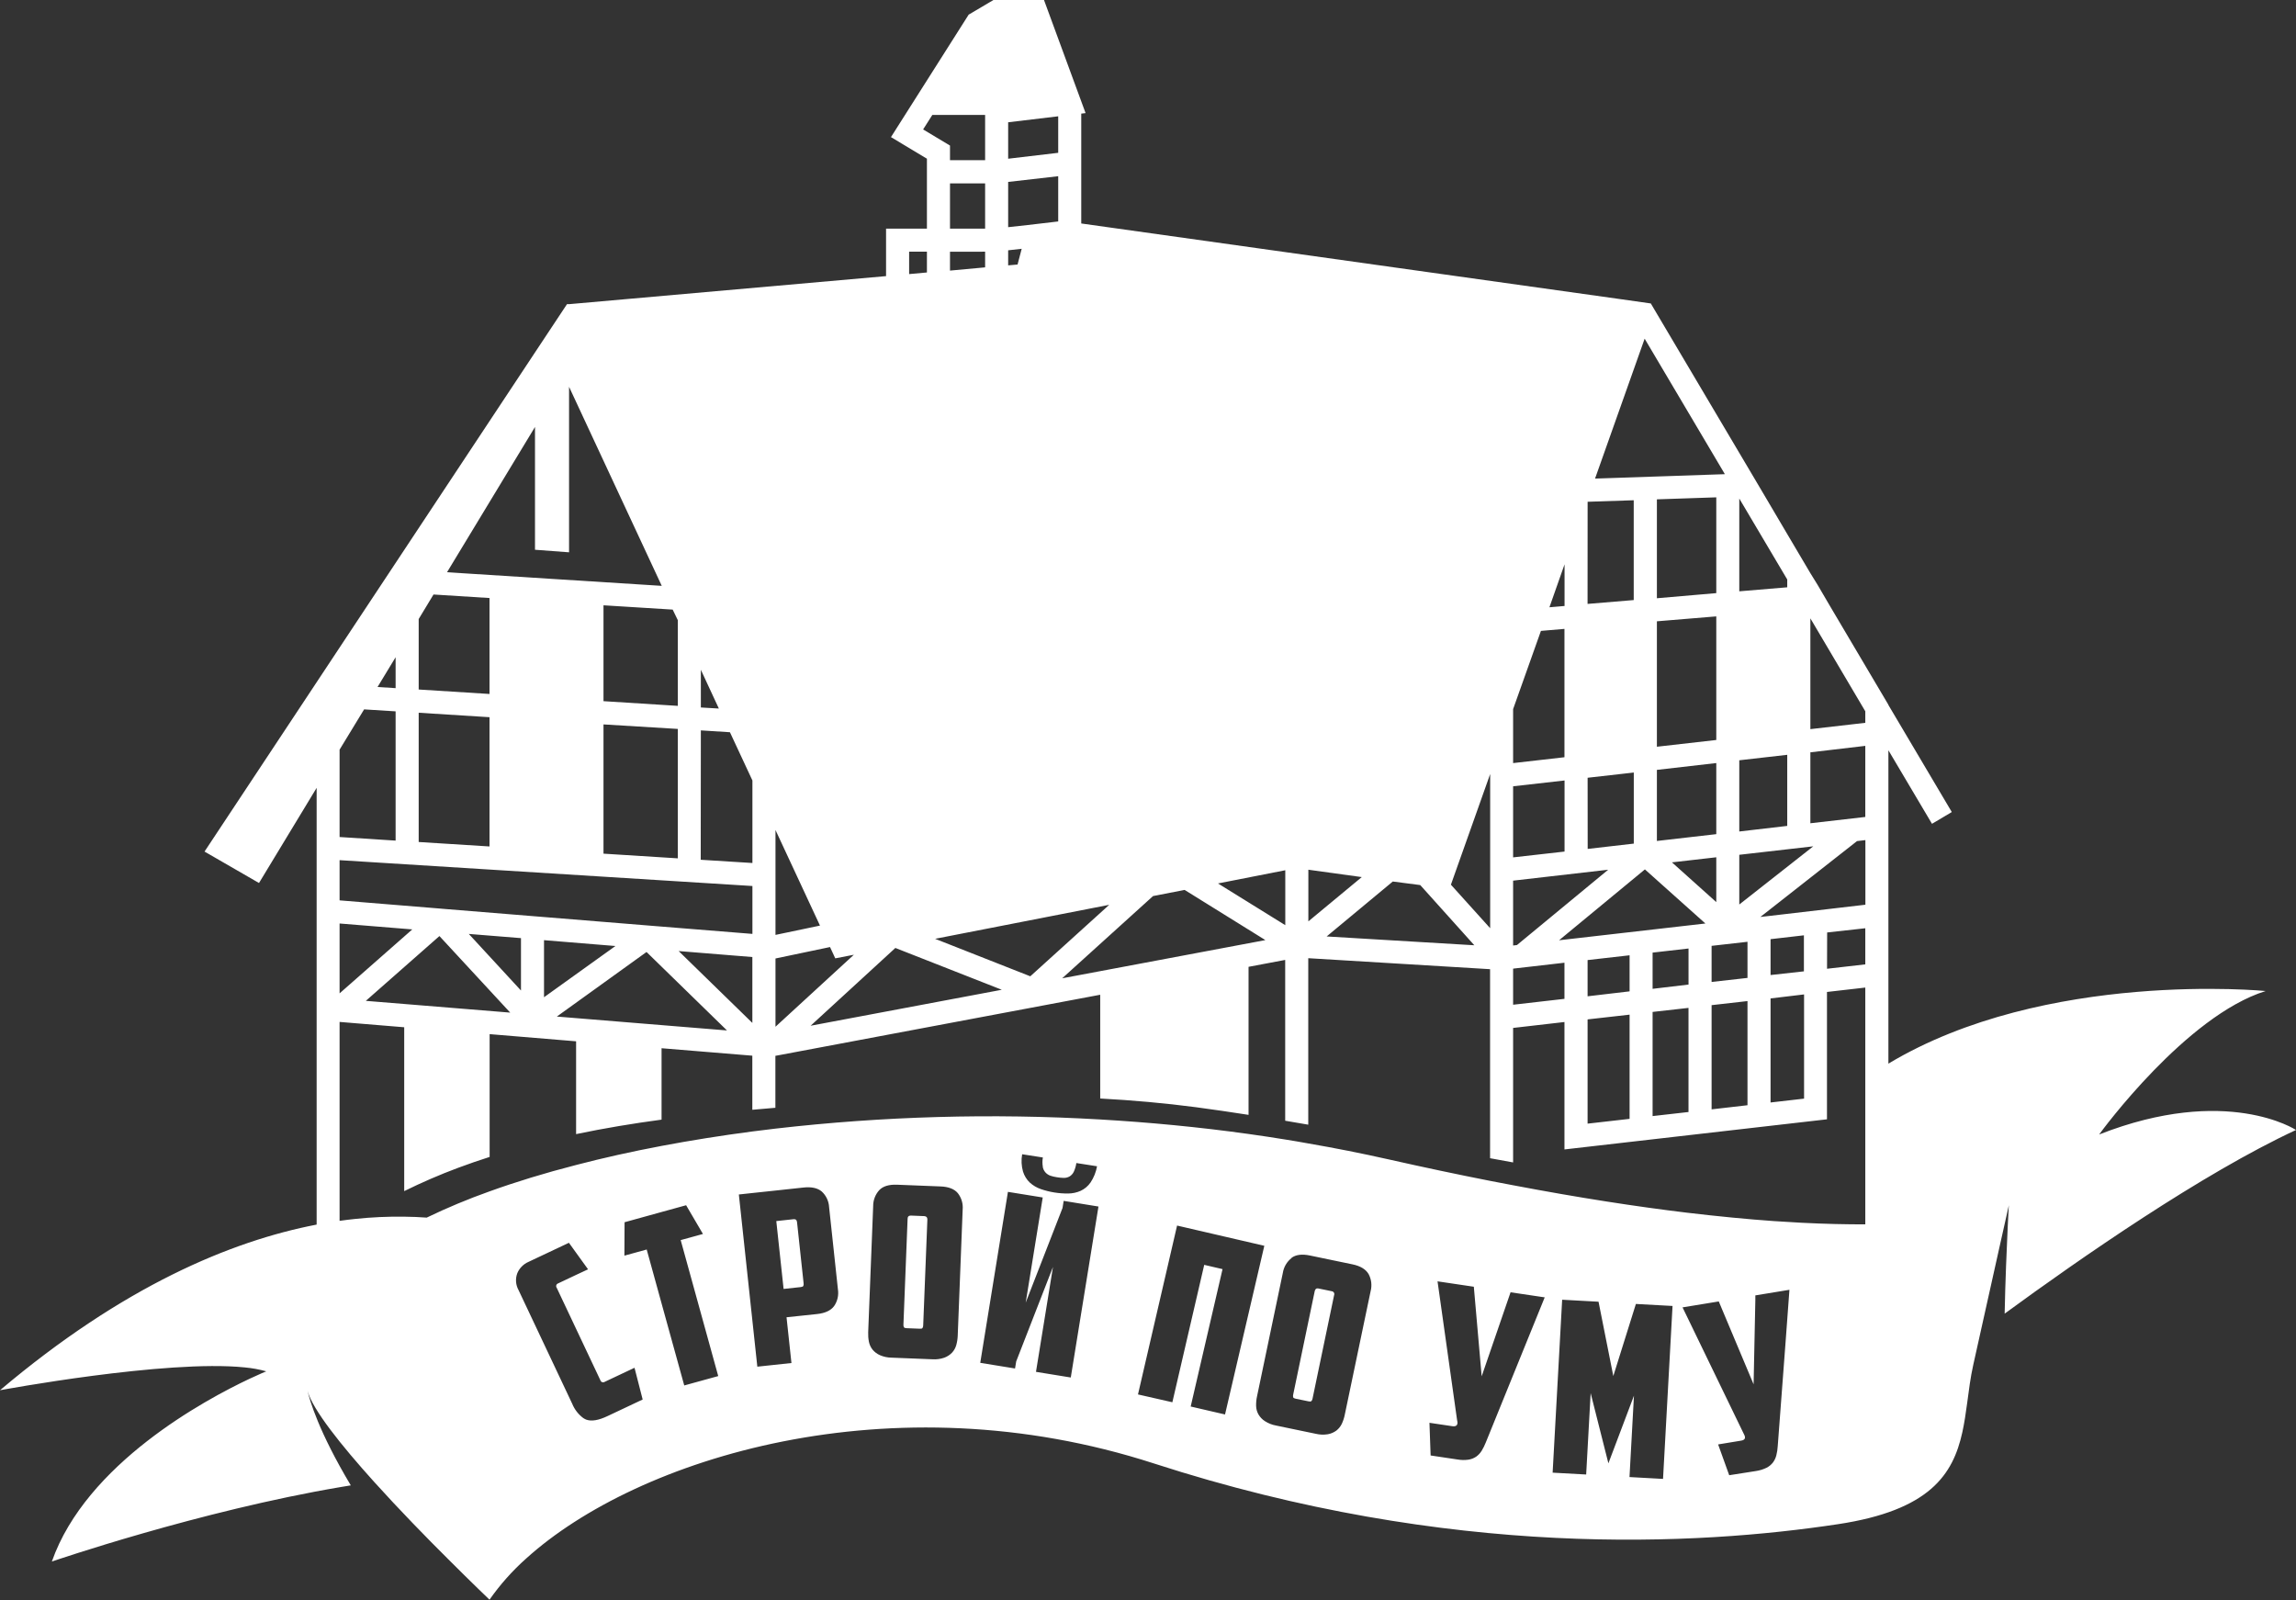 <?xml version="1.0" encoding="UTF-8"?> <svg xmlns="http://www.w3.org/2000/svg" width="452" height="315" viewBox="0 0 452 315" fill="none"><rect x="0" y="0" width="452" height="315" fill="#333333" stroke="none"/> <path d="M394.644 258.586C409.414 247.773 433.496 231.025 452 222.432C452 222.432 438.388 213.444 413.244 223.322C413.752 222.61 430.38 199.946 446.027 195.08C446.027 195.08 402.665 190.812 371.758 209.373V147.686L380.339 162.163L384.238 159.847L371.758 138.774V138.73L360.353 119.456L357.809 115.112L356.397 112.828L351.862 105.157L347.409 97.607L344.776 93.154L325.789 61.096L324.987 59.734L319.262 58.92L212.859 43.991V22.365L213.711 22.263L205.525 0H195.57L193.935 0.973L190.697 2.881L175.4 26.989L182.479 31.238V45.003H174.433V54.353L112.027 59.874H111.62L105.322 69.377L40.264 167.627L50.988 173.816L62.336 155.083V241.056C45.423 244.313 24.209 253.205 0 273.662C0 273.662 32.701 267.568 48.202 269.171C49.628 269.303 51.039 269.56 52.419 269.941C52.419 269.941 51.185 270.437 49.144 271.397C40.449 275.494 16.971 288.088 10.209 307.38C10.209 307.38 39.24 297.407 67.221 292.693L69.059 292.388C62.699 281.753 60.956 275.57 60.542 273.782C61.516 277.44 67.138 284.475 73.658 291.707C78.575 297.152 83.976 302.692 88.288 306.973C92.976 311.661 96.367 314.892 96.367 314.892C98.448 311.924 100.866 309.207 103.573 306.795C125.429 287.007 175.451 271.334 227.145 288.069C285.734 307.056 334.42 304.168 361.804 300.034C379.9 297.311 384.467 290.257 386.305 281.975C386.725 280.067 386.999 278.159 387.266 276.174C387.597 273.693 387.902 271.168 388.462 268.675C388.926 266.557 389.429 264.299 389.944 262.015C392.488 250.521 395.268 238.175 395.465 237.265C395.465 237.265 395.37 238.951 395.242 241.597C395.052 245.744 394.765 252.308 394.644 258.586ZM316.635 288.05L313.143 274.234L312.259 290.251L305.657 289.888L307.533 255.845L314.695 256.239L317.602 270.869L322.048 256.678L329.262 257.073L327.392 291.116L320.789 290.753L321.667 274.737L316.635 288.05ZM141.395 270.876L134.703 272.72L130.251 256.615L127.312 245.96L122.923 247.169L122.955 240.592L130.251 238.575L135.072 237.246L138.386 242.901L134.003 244.109L141.395 270.876ZM113.407 250.96L109.87 252.633C109.786 252.661 109.71 252.708 109.648 252.771C109.586 252.834 109.539 252.911 109.513 252.995C109.486 253.08 109.48 253.169 109.494 253.257C109.509 253.344 109.544 253.427 109.597 253.498L118.19 271.69C118.213 271.774 118.255 271.851 118.313 271.916C118.371 271.981 118.443 272.032 118.524 272.064C118.605 272.096 118.692 272.109 118.779 272.101C118.866 272.094 118.95 272.066 119.024 272.021L124.914 269.241L126.517 275.487L119.564 278.769C117.809 279.596 116.422 279.825 115.392 279.444C115.187 279.356 114.991 279.25 114.806 279.126C113.847 278.405 113.102 277.438 112.65 276.327L102.078 253.937C101.801 253.436 101.636 252.88 101.594 252.309C101.553 251.738 101.635 251.165 101.837 250.629C102.253 249.634 103.037 248.837 104.025 248.403L106.086 247.43L112.001 244.637L113.407 246.59L115.767 249.859L113.407 250.96ZM155.808 268.306L149.091 269.025L145.453 235.128L148.099 234.842L152.641 234.358L158.181 233.76C159.765 233.588 160.967 233.856 161.781 234.549C162.641 235.342 163.157 236.44 163.219 237.608L164.955 253.784C165.141 254.944 164.872 256.131 164.205 257.098C163.556 257.972 162.441 258.493 160.859 258.663L154.841 259.299L155.808 268.306ZM171.768 265.66C171.411 265.206 171.167 264.674 171.055 264.108C170.936 263.496 170.89 262.873 170.915 262.25L171.895 237.443C171.881 236.268 172.313 235.132 173.103 234.263C173.848 233.493 175.012 233.143 176.615 233.207L185.144 233.544C186.739 233.603 187.88 234.046 188.567 234.873C189.286 235.796 189.625 236.959 189.514 238.124L188.541 262.931C188.518 263.555 188.421 264.174 188.255 264.776C188.101 265.331 187.815 265.842 187.422 266.264C186.993 266.711 186.466 267.053 185.882 267.263C185.124 267.521 184.322 267.625 183.522 267.568L175.552 267.25C174.751 267.246 173.959 267.08 173.224 266.76C172.672 266.517 172.183 266.152 171.793 265.691L171.768 265.66ZM205.276 229.664C205.348 230.087 205.537 230.482 205.823 230.802C206.09 231.092 206.424 231.311 206.797 231.438C207.212 231.573 207.637 231.673 208.069 231.737C208.517 231.814 208.97 231.856 209.424 231.865C209.812 231.872 210.196 231.777 210.537 231.591C210.899 231.376 211.191 231.06 211.376 230.682C211.638 230.131 211.812 229.543 211.892 228.939L215.969 229.575C215.768 230.711 215.335 231.794 214.697 232.755C214.205 233.471 213.531 234.042 212.744 234.409C211.969 234.753 211.131 234.932 210.282 234.937C208.457 234.956 206.641 234.664 204.914 234.072C204.113 233.798 203.375 233.365 202.745 232.8C202.112 232.197 201.646 231.441 201.39 230.605C201.08 229.5 201.024 228.339 201.225 227.209L205.302 227.845C205.189 228.456 205.189 229.084 205.302 229.696L205.276 229.664ZM205.276 235.719L201.924 256.417L209.176 237.78L209.398 236.387L216.249 237.5L210.798 271.155L203.947 270.042L207.293 249.395L200.054 267.988L199.825 269.381L192.975 268.268L198.426 234.613L205.276 235.719ZM231.725 241.247L248.899 245.229L241.164 278.432L234.403 276.867L240.674 249.821L237.068 248.982L230.796 276.028L224.028 274.489L231.725 241.247ZM254.248 247.608C255.096 246.972 256.309 246.817 257.887 247.143L266.245 248.88C267.81 249.204 268.859 249.834 269.425 250.788C269.98 251.821 270.123 253.025 269.826 254.159L264.737 278.489C264.615 279.102 264.421 279.697 264.159 280.264C263.908 280.785 263.543 281.241 263.09 281.6C262.591 281.968 262.014 282.216 261.404 282.325C260.613 282.454 259.805 282.424 259.025 282.236L251.221 280.614C250.432 280.475 249.679 280.178 249.007 279.743C248.483 279.404 248.047 278.946 247.735 278.407C247.454 277.902 247.299 277.337 247.283 276.759C247.267 276.136 247.324 275.512 247.455 274.902L252.544 250.565C252.725 249.408 253.339 248.362 254.261 247.639L254.248 247.608ZM286.86 279.622L282.999 252.226L290.143 253.288L291.688 270.92L297.375 254.382L304.098 255.381L292.496 283.953C292.272 284.521 292 285.068 291.682 285.588C291.405 286.036 291.041 286.426 290.613 286.733C290.151 287.045 289.625 287.249 289.074 287.331C288.36 287.432 287.634 287.419 286.924 287.293L281.638 286.504L281.409 280.073L285.957 280.748C286.727 280.849 287.064 280.474 286.873 279.654L286.86 279.622ZM348.56 191.931V184.871L355.125 184.114V191.206L348.56 191.931ZM355.156 195.748V216.262L348.56 217.019V196.537L355.156 195.748ZM348.56 180.272L346.55 180.495L347.231 179.967L365.582 165.566L367.229 165.369V178.09L348.56 180.272ZM359.698 183.554L367.21 182.721V189.832L359.679 190.697L359.698 183.554ZM351.524 264.082L349.972 284.666C349.939 285.273 349.847 285.876 349.699 286.466C349.573 286.979 349.346 287.461 349.031 287.884C348.691 288.323 348.256 288.68 347.759 288.928C347.108 289.244 346.413 289.458 345.698 289.564L340.418 290.391L338.237 284.329L342.766 283.584C343.542 283.457 343.726 283.037 343.319 282.312L331.233 257.352L338.364 256.182L345.221 272.498L345.564 255.883V254.993L352.275 253.892L351.524 264.082ZM356.397 121.721L367.21 140.014V142.285L356.397 143.526V121.721ZM356.397 148.093L367.21 146.82V160.814L356.397 162.055V148.093ZM342.403 98.135L351.843 114.069V115.608L342.403 116.397V98.135ZM342.403 149.657L351.843 148.582V162.576L342.403 163.677V149.657ZM342.403 168.263L356.969 166.596L342.403 178.046V168.263ZM325.337 194.647V187.517L332.41 186.709V193.808L325.337 194.647ZM332.404 198.4V218.895L325.337 219.696V199.195L332.404 198.4ZM306.922 185.087L323.823 171.138L335.731 181.786L306.922 185.087ZM312.539 196.117V188.986L320.808 188.045V195.144L312.539 196.117ZM320.808 199.73V220.243L312.539 221.185V200.665L320.808 199.73ZM337.874 121.333V145.663L326.183 146.992V122.3L337.874 121.333ZM326.183 117.764V98.294L337.874 97.899V116.753L326.183 117.764ZM337.874 150.204V164.198L326.183 165.54V151.547L337.874 150.204ZM329.147 169.751L337.874 168.753V177.575L329.147 169.751ZM336.952 197.86L344.019 197.058V217.559L336.952 218.373V197.86ZM336.952 193.293V186.188L344.019 185.386V192.498L336.952 193.293ZM323.772 66.668L339.566 93.339L314.008 94.204L323.772 66.668ZM312.545 98.771L321.622 98.472V118.12L312.533 118.877L312.545 98.771ZM312.545 153.099L321.635 152.068V166.062L312.558 167.105L312.545 153.099ZM308.004 111.085V119.284L305.027 119.539L308.004 111.085ZM297.877 139.588L303.354 124.189L307.985 123.794V149.059L297.877 150.211V139.588ZM297.877 154.778L308.004 153.633V167.627L297.877 168.772V154.778ZM297.877 173.351L316.597 171.201L298.634 186.029L297.877 186.118V173.351ZM297.877 190.672L307.985 189.508V196.619L297.877 197.777V190.672ZM293.361 152.361V182.715L285.633 174.147L293.361 152.361ZM279.596 174.223L290.244 186.073L261.169 184.337L274.19 173.523L279.596 174.223ZM257.569 171.201L268.083 172.652L257.569 181.366V171.201ZM253.027 171.303V182.117L239.778 173.905L253.027 171.303ZM233.207 175.177L249.109 185.055L209.106 192.574L226.992 176.386L233.207 175.177ZM218.367 178.109L202.828 192.179L184.089 184.801L218.367 178.109ZM193.935 49.544V52.629L187.021 53.266V49.557L193.935 49.544ZM187.021 45.003V36.098H193.935V45.003H187.021ZM198.47 44.717V35.811L208.323 34.686V43.591L202.363 44.29L198.47 44.717ZM201.136 48.972L200.321 52.07L198.47 52.235V49.271L201.136 48.972ZM208.323 22.893V30.08L198.47 31.244V24.069L208.323 22.893ZM181.729 25.481L183.542 22.625H193.935V31.531H187.021V28.655L181.729 25.481ZM178.974 49.538H182.479V53.634L178.974 53.953V49.538ZM176.265 186.601L197.217 194.832L159.58 201.912L176.265 186.601ZM152.666 163.384L161.425 182.199L152.666 184.031V163.384ZM152.666 188.675L163.403 186.423L164.434 188.649L168.097 187.937L152.666 202.109V188.675ZM137.973 131.841L141.516 139.474L137.973 139.264V131.841ZM137.973 143.774L143.697 144.136L148.124 153.633V169.878L137.947 169.242L137.973 143.774ZM133.437 122.077V138.946L118.807 138.023V119.151L132.426 119.997L133.437 122.077ZM133.437 143.487V168.962L118.807 168.04V142.597L133.437 143.487ZM105.322 84.046V108.217L112.027 108.719V76.139L130.276 115.322L88.002 112.644L105.322 84.046ZM82.424 121.854L85.343 117.026L96.367 117.72V136.605L82.424 135.727V121.854ZM82.424 140.301L96.367 141.178V166.622L82.424 165.744V140.301ZM77.882 129.373V135.46L74.326 135.231L77.882 129.373ZM66.852 147.565L71.68 139.639L77.882 140.027V165.47L66.852 164.764V147.565ZM66.852 169.319L148.124 174.407V183.834L128.52 182.257L126.886 182.123L87.748 178.943L85.935 178.79L66.852 177.232V169.319ZM127.28 187.396L143.119 202.84L109.622 200.105L127.28 187.396ZM107.097 196.301V185.068L121.155 186.219L107.097 196.301ZM133.603 187.212L148.112 188.388V201.358L133.603 187.212ZM92.289 183.84L102.562 184.667V194.978L92.289 183.84ZM100.444 199.329L72.017 197.014L86.507 184.26L100.444 199.329ZM66.852 181.786L81.164 182.95L66.852 195.538V181.786ZM66.852 201.161L79.574 202.211V234.466C83.021 232.766 86.552 231.239 90.152 229.893C92.219 229.117 94.305 228.411 96.392 227.736V203.565L113.413 204.977V223.246C118.979 222.082 124.589 221.153 130.238 220.396V206.339L148.105 207.808V218.456L152.647 218.062V207.833L153.219 207.732L216.592 195.812V216.236C222.953 216.58 229.269 217.139 235.465 217.954C238.906 218.412 242.347 218.92 245.795 219.455V190.316L253.008 188.955V220.612C254.522 220.863 256.036 221.121 257.55 221.388V188.617L293.342 190.78V227.991L297.877 228.818V202.344L307.985 201.18V226.261L359.666 220.332V195.264L367.21 194.399V241.012C363.476 241.012 359.297 240.935 354.629 240.693C352.873 240.604 351.052 240.494 349.165 240.363C344.019 240 338.351 239.453 332.111 238.715C322.188 237.519 310.841 235.777 297.89 233.315C296.408 233.041 294.9 232.755 293.355 232.45C287.045 231.209 280.391 229.804 273.337 228.214C268.092 227.035 262.833 225.992 257.562 225.084C256.049 224.798 254.535 224.556 253.021 224.308C250.616 223.918 248.212 223.555 245.808 223.22C235.974 221.846 226.21 220.924 216.605 220.364C195.278 219.12 173.883 219.722 152.66 222.164C151.127 222.342 149.619 222.527 148.118 222.724C141.916 223.538 135.937 224.492 130.251 225.567C124.314 226.687 118.706 227.938 113.426 229.32C107.243 230.904 101.519 232.66 96.36 234.523C92.15 236.018 88.024 237.74 84.001 239.682C82.583 239.574 81.1 239.517 79.548 239.498C76.349 239.454 73.151 239.601 69.969 239.937C68.951 240.045 67.915 240.166 66.852 240.318V201.161Z" fill="white"></path> <path d="M178.483 261.449L181.059 261.55C181.346 261.55 181.524 261.55 181.606 261.411C181.703 261.25 181.752 261.064 181.746 260.876L182.567 240.07C182.567 239.631 182.389 239.434 181.982 239.389L179.31 239.281C178.903 239.281 178.674 239.478 178.674 239.917L177.854 260.724C177.832 260.91 177.868 261.098 177.955 261.264C178.025 261.379 178.203 261.442 178.483 261.449Z" fill="white"></path> <path d="M156.908 240.586C156.863 240.147 156.634 239.95 156.227 239.994L152.824 240.363L154.262 253.721L157.62 253.359C157.9 253.327 158.072 253.257 158.142 253.136C158.213 252.963 158.233 252.773 158.199 252.589L156.908 240.586Z" fill="white"></path> <path d="M255.063 275.328L257.608 275.85C257.881 275.907 258.072 275.894 258.167 275.799C258.294 275.659 258.374 275.484 258.396 275.296L262.639 254.942C262.671 254.861 262.684 254.774 262.676 254.687C262.669 254.601 262.642 254.517 262.597 254.442C262.552 254.368 262.49 254.305 262.417 254.258C262.344 254.211 262.261 254.182 262.175 254.172L259.554 253.631C259.16 253.549 258.918 253.721 258.823 254.147L254.586 274.501C254.534 274.682 254.534 274.874 254.586 275.055C254.624 275.182 254.79 275.271 255.063 275.328Z" fill="white"></path> </svg> 